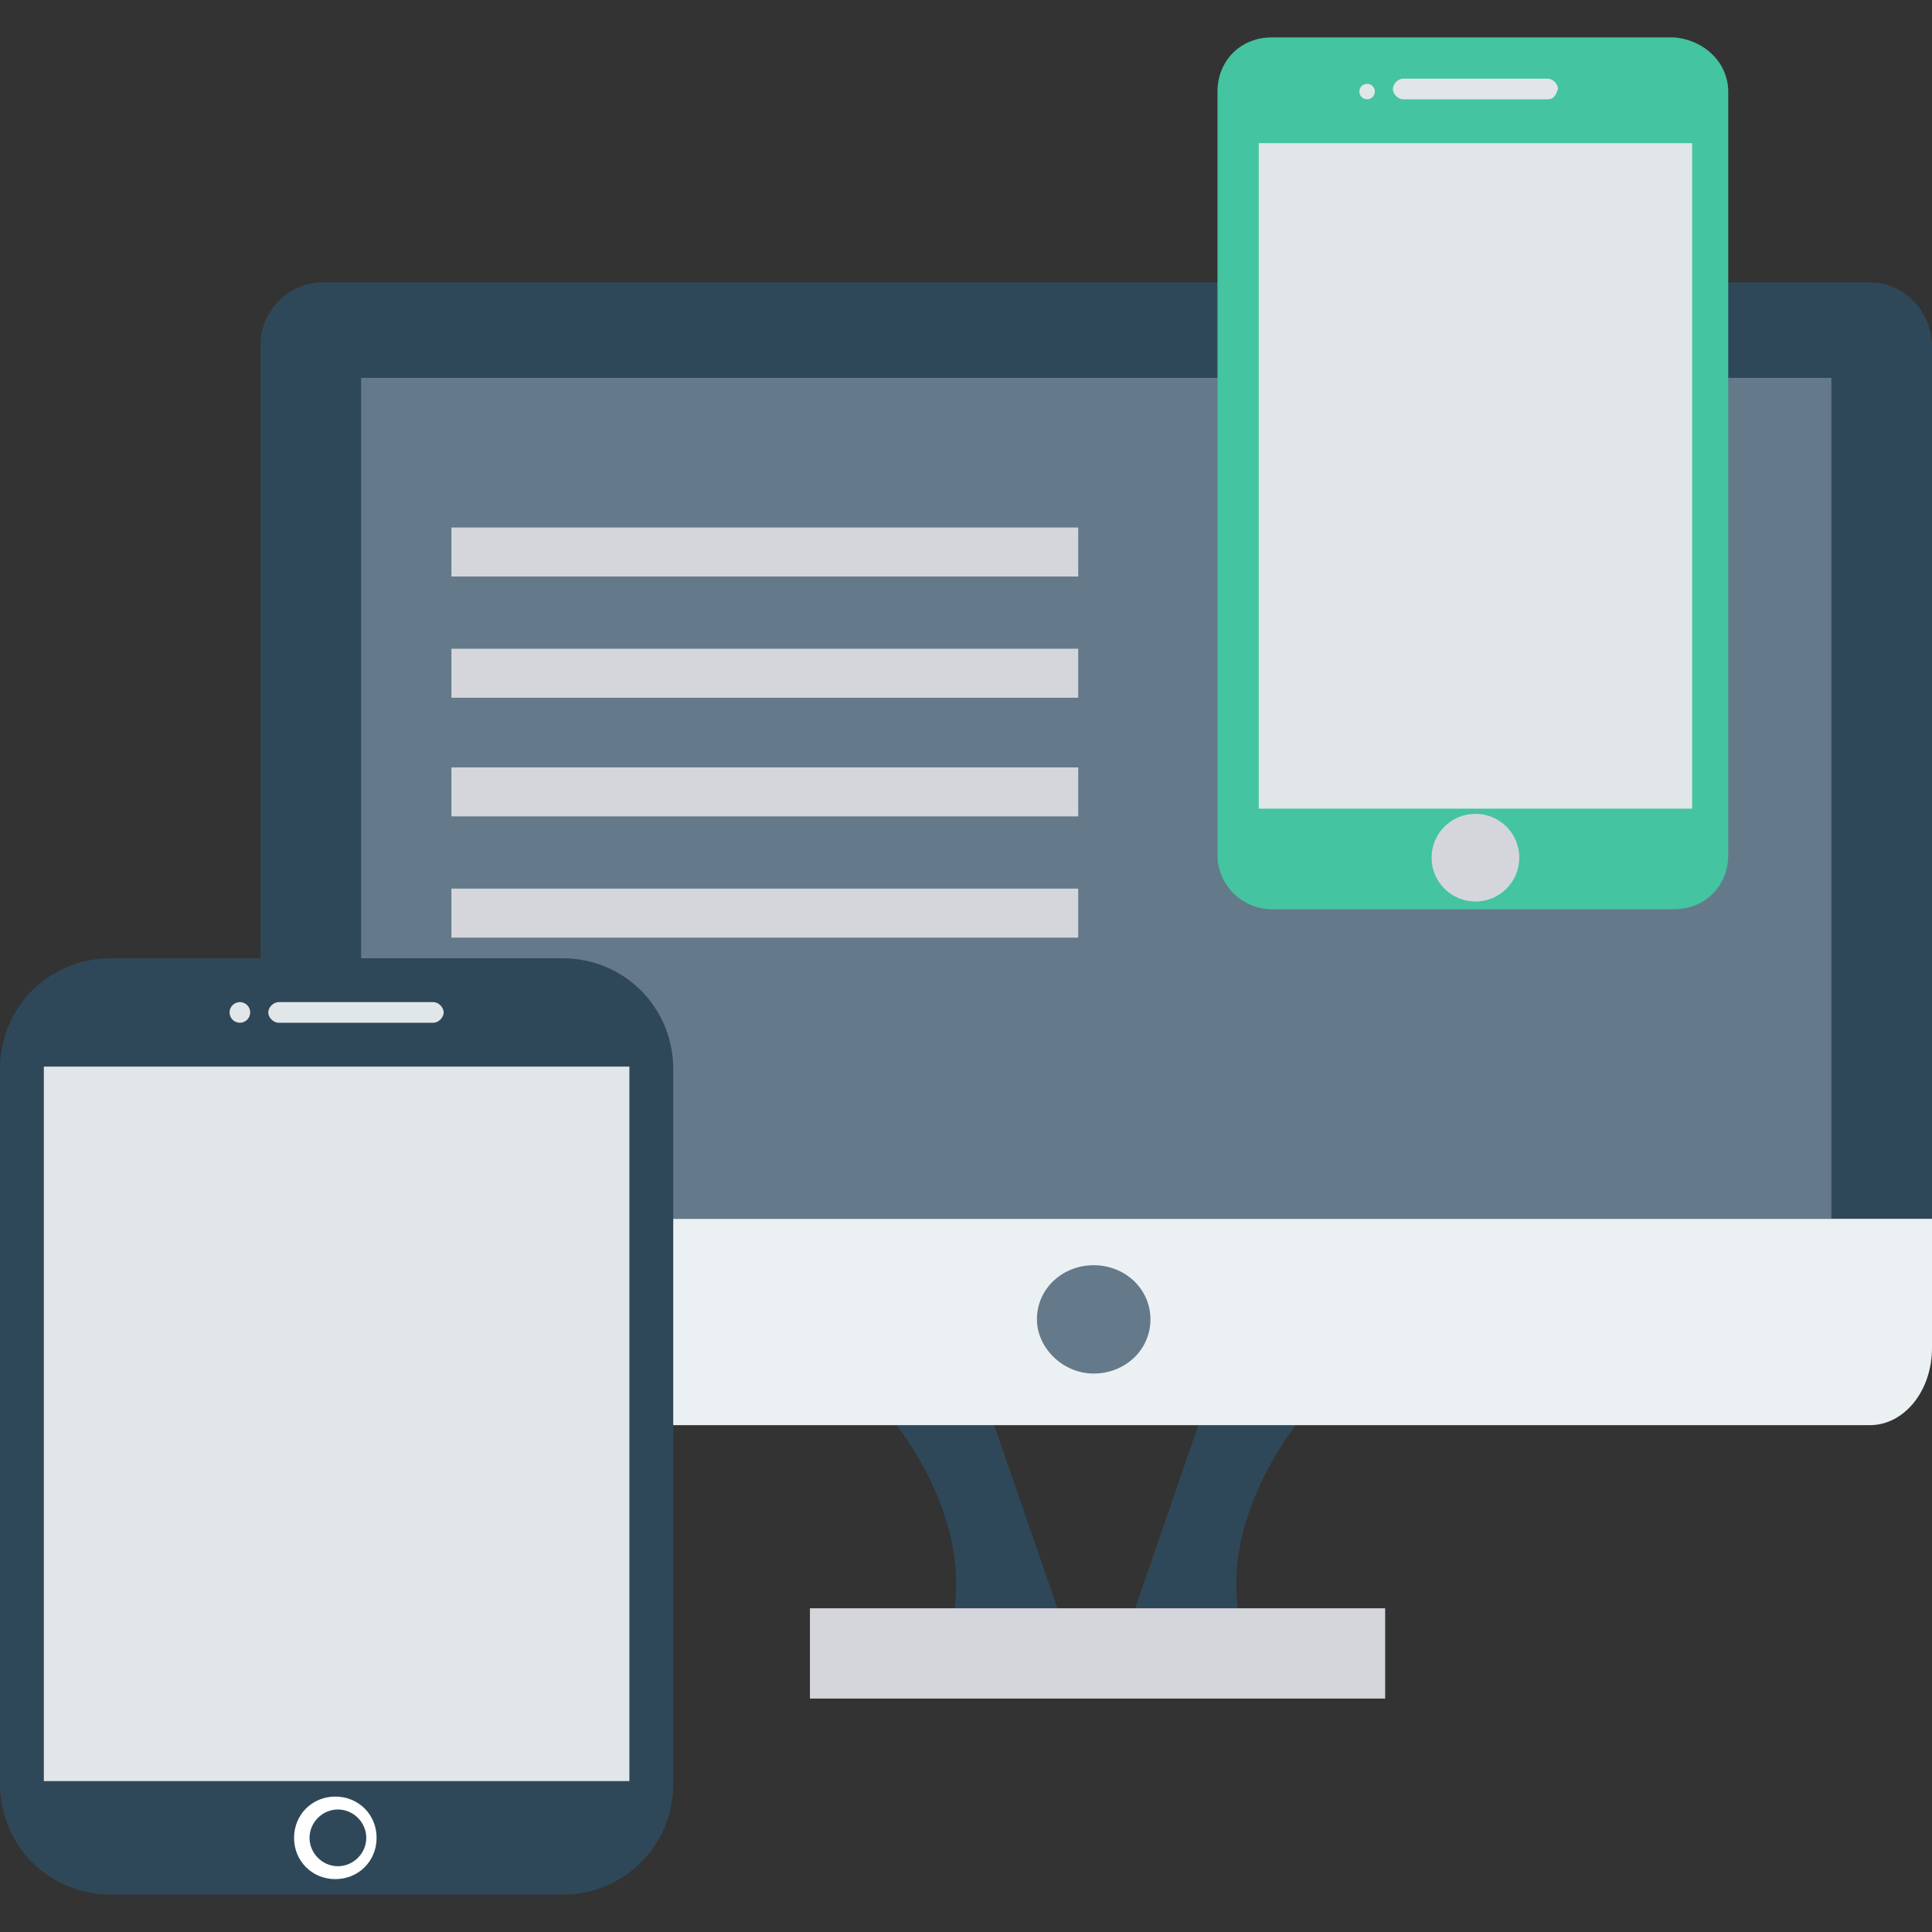 <?xml version="1.0" encoding="iso-8859-1"?>
<!-- Generator: Adobe Illustrator 19.0.0, SVG Export Plug-In . SVG Version: 6.00 Build 0)  -->
<svg version="1.1" id="Capa_1" xmlns="http://www.w3.org/2000/svg" xmlns:xlink="http://www.w3.org/1999/xlink" x="0px" y="0px"
	 viewBox="0 0 467.668 467.668" style="enable-background:new 0 0 467.668 467.668;" xml:space="preserve">
<rect x="0" y="0" width="467.668" height="467.668" fill="#333333" stroke="none"/>
<g>
	<path style="fill:#2F4859;" d="M213.541,340.605c0,0,23.102,24.976,16.859,52.449h26.849l-18.107-52.449H213.541z"/>
	<path style="fill:#2F4859;" d="M317.19,340.605c0,0-23.102,24.976-16.859,52.449h-26.849l18.107-52.449H317.19z"/>
	<path style="fill:#2F4859;" d="M452.683,68.371H78.049c-8.117,0-14.985,6.868-14.985,14.985v241.639
		c0,8.117,6.868,14.985,14.985,14.985h374.634c8.117,0,14.985-6.868,14.985-14.985V83.98
		C467.668,75.239,460.8,68.371,452.683,68.371z"/>
</g>
<path style="fill:#EBF0F3;" d="M62.439,295.024v31.22c0,9.99,6.868,18.732,14.985,18.732h375.259
	c8.117,0,14.985-8.117,14.985-18.732v-31.22H62.439z"/>
<g>
	<rect x="87.415" y="91.473" style="fill:#64798A;" width="355.902" height="203.551"/>
	<path style="fill:#64798A;" d="M278.478,319.376c0,7.493-6.244,13.112-13.737,13.112c-7.493,0-13.737-6.244-13.737-13.112
		c0-7.493,6.244-13.112,13.737-13.112C272.234,306.263,278.478,311.883,278.478,319.376z"/>
</g>
<path style="fill:#E1E6E9;" d="M339.668,207.61c-0.624-1.249-1.249-2.498-1.873-4.371
	C337.795,204.488,338.419,205.737,339.668,207.61z"/>
<g>
	<rect x="109.268" y="127.688" style="fill:#D5D6DB;" width="151.727" height="11.863"/>
	<rect x="109.268" y="157.034" style="fill:#D5D6DB;" width="151.727" height="11.863"/>
	<rect x="109.268" y="185.756" style="fill:#D5D6DB;" width="151.727" height="11.863"/>
	<rect x="109.268" y="215.102" style="fill:#D5D6DB;" width="151.727" height="11.863"/>
	<rect x="196.059" y="389.307" style="fill:#D5D6DB;" width="139.239" height="21.854"/>
</g>
<path style="fill:#44C4A1;" d="M418.341,22.166v184.82c0,7.493-5.62,13.112-13.112,13.112h-97.405
	c-6.868,0-13.112-5.62-13.112-13.112V22.166c0-7.493,5.62-13.112,13.112-13.112h97.405C412.722,9.678,418.341,15.298,418.341,22.166
	z"/>
<g>
	<rect x="304.702" y="34.654" style="fill:#E1E6E9;" width="104.898" height="161.093"/>
	<path style="fill:#E1E6E9;" d="M374.634,24.039h-34.966c-1.249,0-2.498-1.249-2.498-2.498l0,0c0-1.249,1.249-2.498,2.498-2.498
		h34.966c1.249,0,2.498,1.249,2.498,2.498l0,0C376.507,23.415,375.883,24.039,374.634,24.039z"/>
	<circle style="fill:#E1E6E9;" cx="330.927" cy="22.166" r="1.873"/>
</g>
<circle style="fill:#D5D6DB;" cx="357.151" cy="207.61" r="10.615"/>
<path style="fill:#2F4859;" d="M136.117,231.961H26.849C11.863,231.961,0,243.824,0,258.81v172.956
	c0,14.985,11.863,26.849,26.849,26.849h109.268c14.985,0,26.849-11.863,26.849-26.849V258.81
	C162.966,243.824,151.102,231.961,136.117,231.961z"/>
<g>
	<rect x="10.615" y="258.185" style="fill:#E1E6E9;" width="141.737" height="172.956"/>
	<path style="fill:#E1E6E9;" d="M104.898,247.571H67.434c-1.249,0-2.498-1.249-2.498-2.498l0,0c0-1.249,1.249-2.498,2.498-2.498
		h37.463c1.249,0,2.498,1.249,2.498,2.498l0,0C107.395,246.322,106.146,247.571,104.898,247.571z"/>
	<circle style="fill:#E1E6E9;" cx="58.068" cy="245.073" r="2.498"/>
</g>
<path style="fill:#FFFFFF;" d="M91.161,444.878c0,5.62-4.371,9.99-9.99,9.99c-5.62,0-9.99-4.371-9.99-9.99
	c0-5.62,4.371-9.99,9.99-9.99C86.79,434.888,91.161,439.259,91.161,444.878z"/>
<path style="fill:#2F4859;" d="M88.663,444.878c0,3.746-3.122,6.868-6.868,6.868s-6.868-3.122-6.868-6.868s3.122-6.868,6.868-6.868
	C85.541,438.01,88.663,441.132,88.663,444.878z"/>
<g>
</g>
<g>
</g>
<g>
</g>
<g>
</g>
<g>
</g>
<g>
</g>
<g>
</g>
<g>
</g>
<g>
</g>
<g>
</g>
<g>
</g>
<g>
</g>
<g>
</g>
<g>
</g>
<g>
</g>
</svg>
